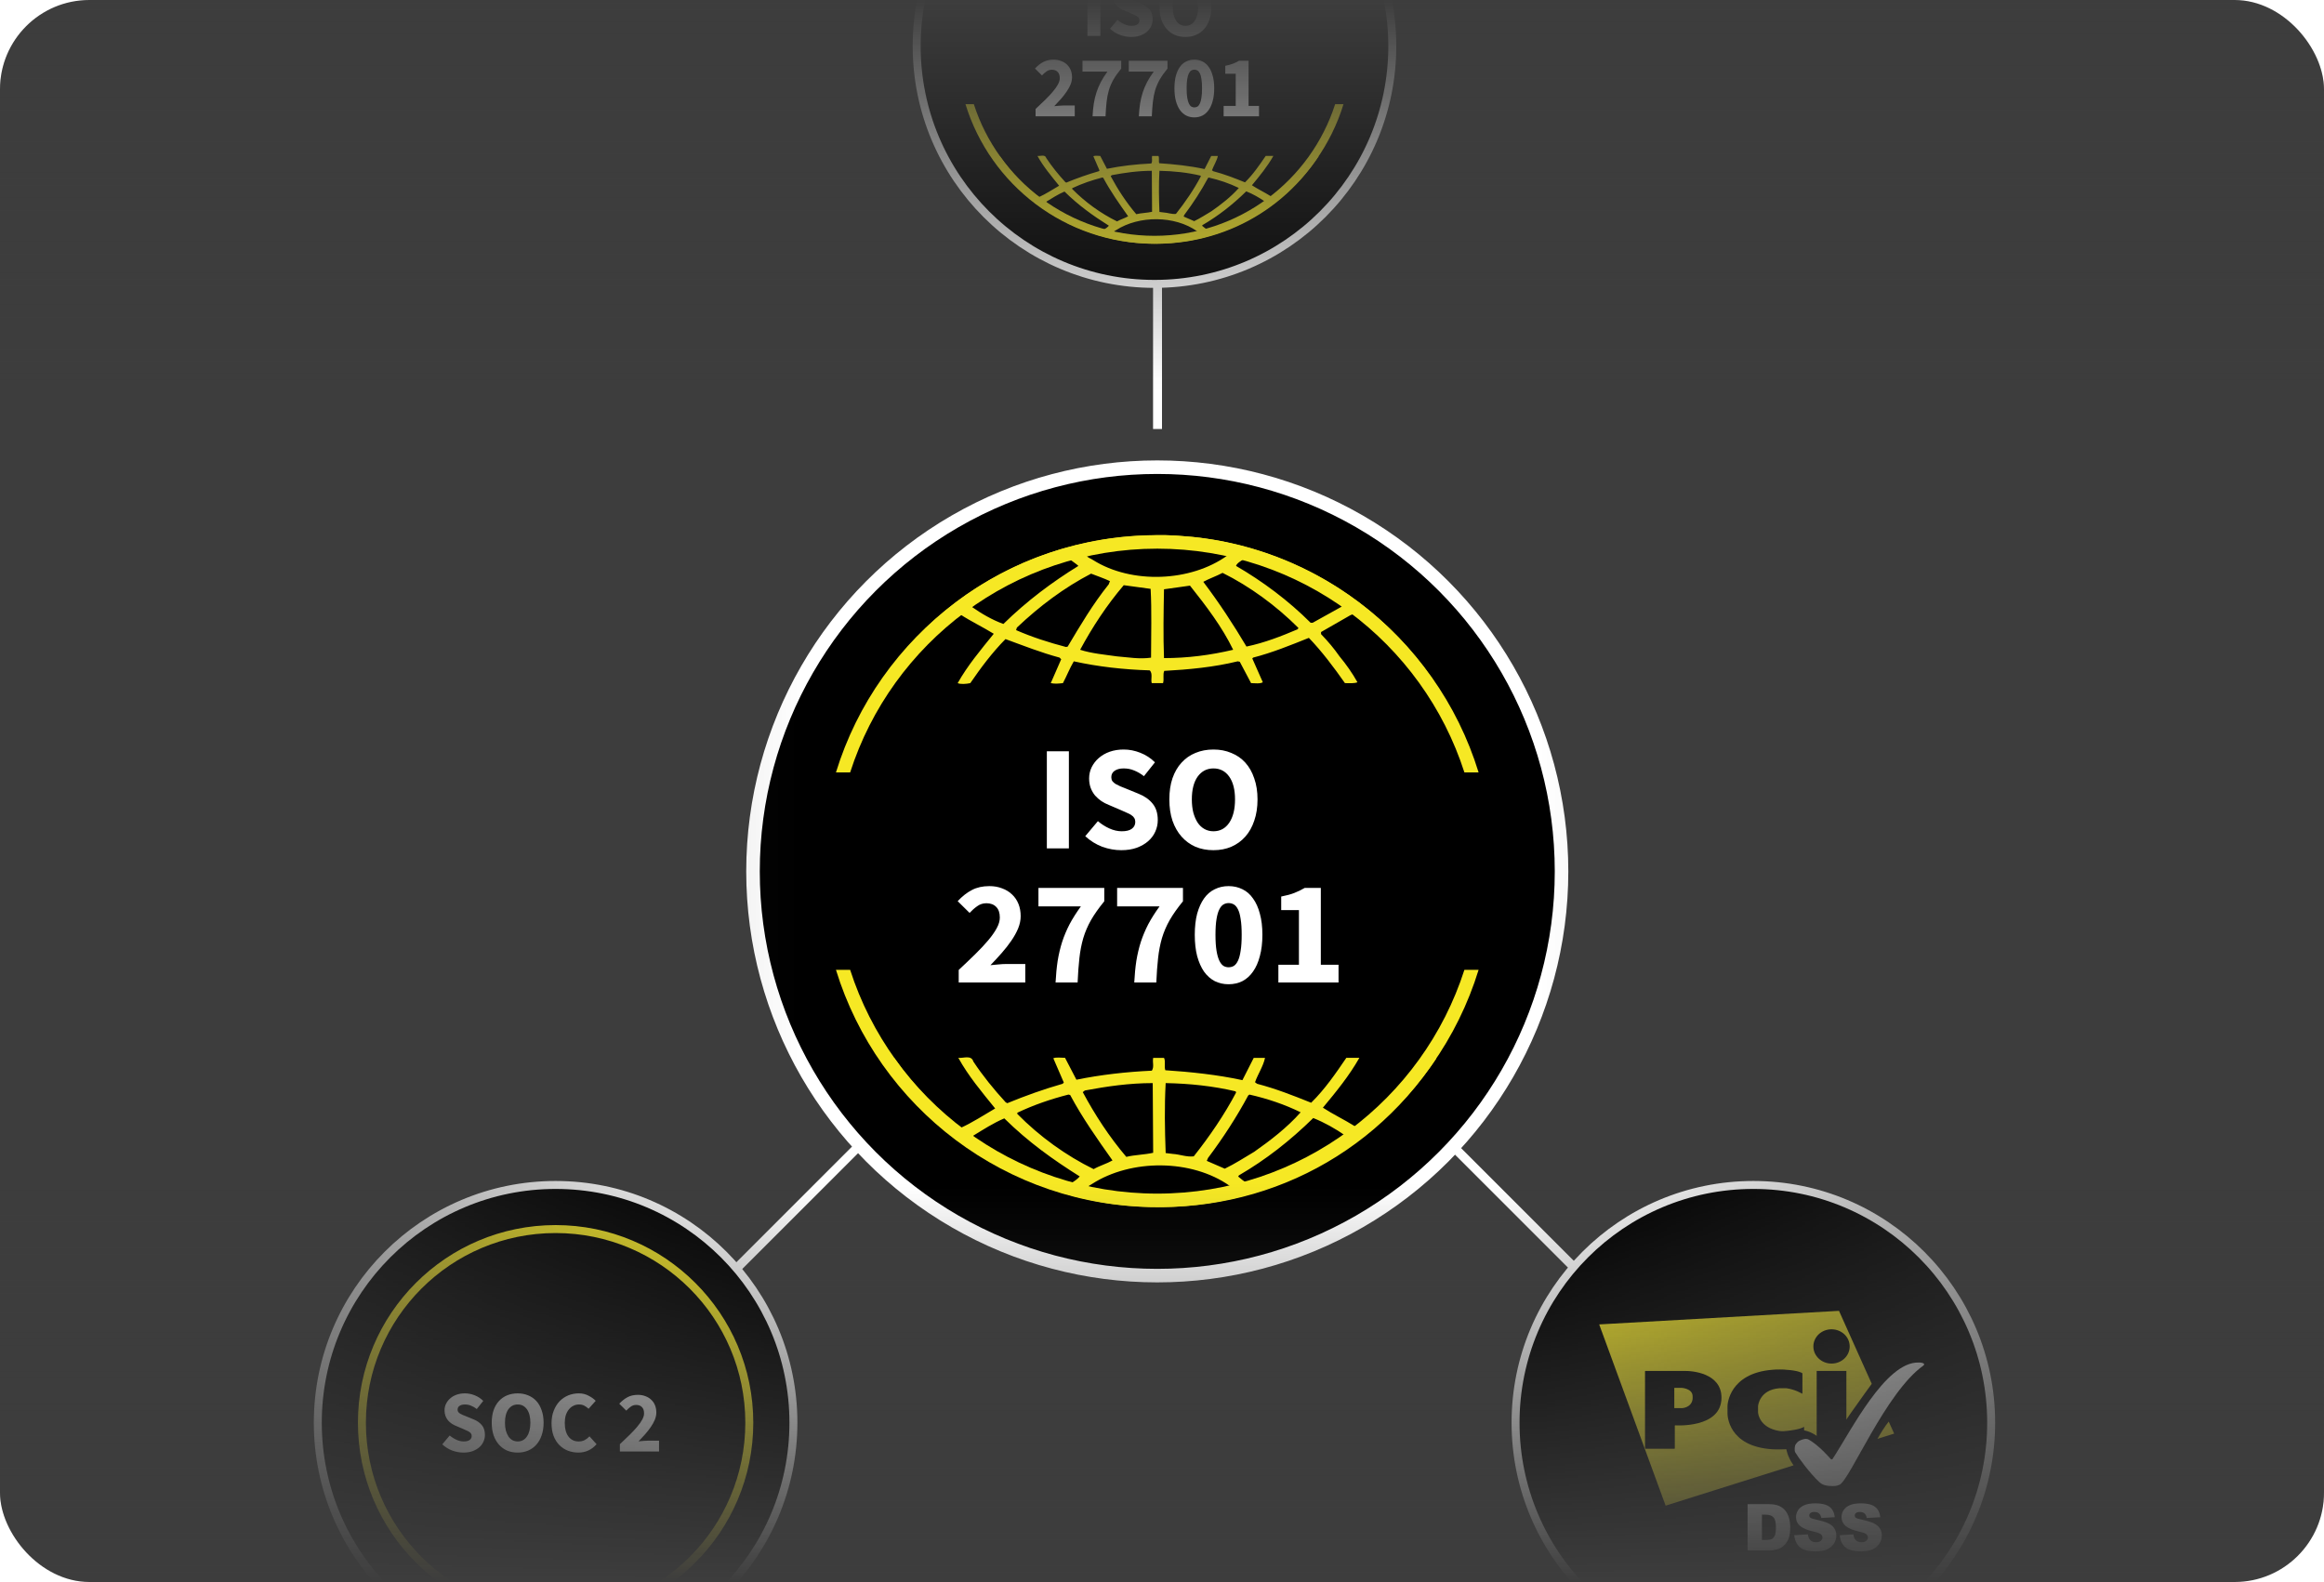 <svg width="260" height="177" viewBox="0 0 260 177" fill="none" xmlns="http://www.w3.org/2000/svg">
<rect width="260" height="177.008" rx="10" fill="#3D3D3D"/>
<rect width="260" height="177.008" rx="10" fill="url(#paint0_linear_1625_42558)"/>
<mask id="mask0_1625_42558" style="mask-type:alpha" maskUnits="userSpaceOnUse" x="-1" y="0" width="263" height="178">
<rect x="-0.508" width="262.015" height="177.008" rx="9.171" fill="url(#paint1_linear_1625_42558)"/>
</mask>
<g mask="url(#mask0_1625_42558)">
<mask id="mask1_1625_42558" style="mask-type:alpha" maskUnits="userSpaceOnUse" x="0" y="0" width="260" height="178">
<rect width="260" height="177.008" rx="10" fill="url(#paint2_linear_1625_42558)"/>
</mask>
<g mask="url(#mask1_1625_42558)">
<g filter="url(#filter0_d_1625_42558)">
<circle cx="129.471" cy="93.5" r="45.228" fill="black" stroke="white" stroke-width="1.515"/>
<path d="M159.201 114.415C157.237 117.225 154.747 119.948 152.035 122.057C151.938 122.203 151.656 122.145 151.568 122.009C150.392 121.27 149.128 120.677 148 119.938C149.497 118.139 150.956 116.35 152.083 114.357H150.625C149.458 116.068 148.233 117.867 146.687 119.384C144.626 118.557 142.75 117.818 140.64 117.264L140.406 117.089C140.737 116.156 141.34 115.281 141.524 114.367H140.261L138.997 116.856C136.235 116.253 133.182 115.932 130.372 115.747C130.227 115.339 130.421 114.736 130.227 114.367H129.011C128.914 114.921 129.147 115.339 128.865 115.796C125.958 115.932 123.148 116.253 120.426 116.807L119.152 114.357C118.686 114.357 118.17 114.269 117.84 114.406L119.016 117.128L118.88 117.264C116.77 117.867 114.709 118.606 112.696 119.432L112.512 119.335C111.199 117.906 109.935 116.35 108.895 114.775C108.661 113.987 107.718 114.444 107.213 114.357C108.331 116.389 109.838 118.178 111.335 120.025C110.071 120.764 108.807 121.591 107.485 122.193C104.675 120.074 102.05 117.303 100.076 114.406C99.512 114.318 99.143 114.357 98.579 114.406C101.953 119.656 107.213 124.264 112.696 126.987C112.696 126.987 112.696 126.948 112.745 126.948C112.784 126.948 112.881 127.035 112.784 127.084C116.488 128.883 120.426 130.166 124.597 130.73C138.987 132.616 152.725 126.491 160.698 114.415C160.28 114.367 159.667 114.367 159.201 114.415ZM139.648 118.567L139.784 118.47C141.806 118.927 143.722 119.578 145.511 120.453C144.014 122.155 142.088 123.632 140.309 124.877C139.23 125.519 138.151 126.219 137.023 126.763L135.01 125.888L135.146 125.567C136.838 123.312 138.335 121.007 139.648 118.567ZM130.411 117.186C133.085 117.235 135.759 117.517 138.238 118.11L138.287 118.246C136.974 120.735 135.331 123.137 133.552 125.383C132.755 125.48 132.006 125.159 131.209 125.11L130.411 125.013C130.314 122.291 130.265 119.899 130.411 117.177V117.186ZM121.369 118.013C123.81 117.556 126.337 117.186 128.963 117.186L129.011 124.984C128.02 125.208 126.95 125.208 126.007 125.441C124.082 123.175 122.497 120.735 121.136 118.197L121.369 118.013ZM113.815 120.502C115.652 119.627 117.568 118.975 119.532 118.47L119.726 118.518C121.077 121.056 122.769 123.448 124.461 125.84C123.81 126.209 123.012 126.433 122.351 126.812C119.259 125.295 116.304 123.166 113.815 120.638V120.502ZM119.862 128.377C115.924 127.356 112.269 125.606 108.885 123.214V123.069C110.013 122.378 111.141 121.649 112.356 121.134C115.03 123.769 117.791 125.742 120.795 127.629C120.562 127.91 120.183 128.183 119.852 128.367L119.862 128.377ZM137.256 128.97C132.288 130.04 126.756 130.079 121.787 128.883C121.69 128.649 122.021 128.601 122.166 128.474C126.522 125.665 133.318 125.665 137.596 128.698C137.733 128.98 137.363 128.883 137.266 128.98L137.256 128.97ZM141.758 127.687L139.551 128.377C139.172 128.192 138.851 127.92 138.52 127.638L138.617 127.502C141.622 125.752 144.334 123.632 146.921 121.095C148.185 121.6 149.41 122.291 150.538 123.078C147.912 125.159 144.859 126.54 141.768 127.687H141.758Z" fill="#F6E824"/>
<path d="M99.976 72.396C101.104 70.831 102.368 69.314 103.768 67.836C104.984 66.689 106.111 65.581 107.424 64.744C108.639 65.532 110.001 66.183 111.177 66.913C109.728 68.702 108.221 70.5 107.142 72.435C107.473 72.581 108.085 72.532 108.552 72.435C109.719 70.734 110.992 69.022 112.49 67.506C114.502 68.245 116.476 69.022 118.537 69.577L118.722 69.761L117.555 72.435C118.07 72.532 118.401 72.484 118.916 72.435C119.334 71.657 119.665 70.782 120.132 69.995C122.854 70.597 125.713 70.918 128.62 71.006C128.999 71.336 128.717 72.027 128.853 72.435H130.117C130.253 71.978 130.068 71.463 130.253 71.064C132.976 70.918 135.834 70.646 138.469 69.995L138.702 70.043L139.966 72.435C140.394 72.435 140.948 72.532 141.279 72.338L140.102 69.674L140.2 69.577C142.348 69.022 144.371 68.196 146.432 67.37C147.89 68.886 149.242 70.685 150.467 72.435C150.982 72.435 151.497 72.484 151.867 72.338C151.303 71.327 150.593 70.316 149.854 69.431C149.242 68.556 148.59 67.778 147.793 66.951V66.718L151.079 64.832L151.556 64.647C154.414 66.815 156.942 69.431 158.965 72.338C159.528 72.338 159.995 72.532 160.462 72.299C154.181 62.907 143.816 56.869 132.616 56.004L132.567 56.091L132.47 56.004C131.206 55.867 129.65 55.819 128.299 55.955C127.784 55.916 127.181 55.955 126.568 56.004C115.309 56.869 104.954 62.635 98.479 72.445C98.946 72.396 99.51 72.591 99.976 72.396ZM119.441 68.352L119.257 68.39C117.332 67.885 115.455 67.282 113.676 66.504L113.763 66.222C116.34 63.782 119.062 61.75 122.067 60.184C122.776 60.466 123.476 60.69 124.176 61.021L124.04 61.38C122.261 63.597 120.851 65.989 119.451 68.342L119.441 68.352ZM128.766 69.586C127.453 69.771 126.286 69.547 124.964 69.441C123.7 69.256 122.105 69.12 120.841 68.702C122.203 66.183 123.797 63.733 125.722 61.477L128.727 61.886C128.863 64.278 128.775 67.049 128.775 69.577L128.766 69.586ZM130.224 69.635C130.127 67.185 130.175 64.472 130.224 61.934C131.167 61.798 132.188 61.653 133.131 61.526C134.959 63.821 136.748 66.183 137.963 68.702C135.426 69.304 132.849 69.635 130.224 69.635ZM145.178 66.407C143.35 67.185 141.464 67.924 139.451 68.342C138.002 65.901 136.408 63.461 134.619 61.098C135.28 60.739 136.077 60.466 136.777 60.097C139.83 61.614 142.786 63.782 145.265 66.261L145.178 66.407ZM139.179 58.532C143.116 59.552 146.821 61.293 150.195 63.694L150.097 63.879L146.86 65.678H146.626C144.147 63.199 141.24 61.03 138.284 59.319C138.381 58.998 138.848 58.765 139.179 58.532ZM137.302 58.065V58.162C133.219 61.108 126.607 61.38 122.3 58.668C122.057 58.483 121.59 58.395 121.542 58.075C126.51 56.927 132.373 56.83 137.302 58.075V58.065ZM108.698 63.782C111.653 61.614 114.94 60.009 118.401 58.901C118.547 58.755 118.634 58.619 118.819 58.619V58.716C119.198 58.804 119.48 58.386 119.801 58.668C120.083 58.901 120.414 59.086 120.647 59.319C117.74 61.108 114.881 63.237 112.256 65.814C110.992 65.357 109.816 64.667 108.688 63.879V63.792L108.698 63.782Z" fill="#F6E824"/>
<path d="M117.117 80.062H119.583V90.926H117.117V80.062ZM122.829 87.877C123.218 88.21 123.646 88.482 124.112 88.694C124.579 88.905 125.04 89.01 125.495 89.01C126.006 89.01 126.384 88.916 126.628 88.727C126.884 88.538 127.011 88.282 127.011 87.96C127.011 87.794 126.973 87.649 126.895 87.527C126.828 87.405 126.723 87.299 126.578 87.21C126.445 87.111 126.278 87.022 126.078 86.944C125.89 86.855 125.678 86.761 125.445 86.661L124.046 86.061C123.757 85.95 123.479 85.805 123.212 85.628C122.957 85.45 122.724 85.244 122.513 85.011C122.313 84.767 122.152 84.489 122.029 84.178C121.907 83.856 121.846 83.495 121.846 83.095C121.846 82.651 121.941 82.234 122.129 81.845C122.329 81.445 122.596 81.101 122.929 80.812C123.274 80.512 123.679 80.279 124.146 80.112C124.623 79.946 125.145 79.862 125.712 79.862C126.345 79.862 126.967 79.985 127.578 80.229C128.2 80.473 128.744 80.829 129.211 81.295L127.978 82.845C127.622 82.567 127.261 82.356 126.895 82.212C126.539 82.056 126.145 81.978 125.712 81.978C125.29 81.978 124.951 82.067 124.695 82.245C124.451 82.412 124.329 82.651 124.329 82.962C124.329 83.128 124.368 83.273 124.445 83.395C124.534 83.506 124.651 83.612 124.795 83.711C124.951 83.8 125.129 83.889 125.329 83.978C125.54 84.056 125.762 84.145 125.995 84.245L127.378 84.811C128.045 85.078 128.567 85.444 128.944 85.911C129.333 86.377 129.527 86.994 129.527 87.76C129.527 88.216 129.433 88.649 129.244 89.06C129.066 89.46 128.8 89.815 128.444 90.126C128.1 90.426 127.672 90.671 127.161 90.86C126.662 91.037 126.089 91.126 125.445 91.126C124.734 91.126 124.023 90.999 123.312 90.743C122.613 90.476 121.979 90.082 121.413 89.56L122.829 87.877ZM135.754 91.126C135.021 91.126 134.349 90.999 133.738 90.743C133.138 90.476 132.622 90.099 132.189 89.61C131.755 89.121 131.417 88.527 131.172 87.827C130.939 87.127 130.822 86.333 130.822 85.444C130.822 84.556 130.939 83.767 131.172 83.078C131.417 82.378 131.755 81.795 132.189 81.329C132.622 80.851 133.138 80.49 133.738 80.246C134.349 79.99 135.021 79.862 135.754 79.862C136.488 79.862 137.154 79.99 137.754 80.246C138.365 80.49 138.887 80.851 139.32 81.329C139.753 81.806 140.087 82.395 140.32 83.095C140.564 83.784 140.687 84.567 140.687 85.444C140.687 86.333 140.564 87.127 140.32 87.827C140.087 88.527 139.753 89.121 139.32 89.61C138.887 90.099 138.365 90.476 137.754 90.743C137.154 90.999 136.488 91.126 135.754 91.126ZM135.754 89.01C136.499 89.01 137.087 88.694 137.521 88.06C137.954 87.416 138.17 86.544 138.17 85.444C138.17 84.356 137.954 83.506 137.521 82.895C137.087 82.284 136.499 81.978 135.754 81.978C135.021 81.978 134.433 82.284 133.988 82.895C133.555 83.506 133.338 84.356 133.338 85.444C133.338 85.989 133.394 86.483 133.505 86.927C133.627 87.361 133.788 87.733 133.988 88.044C134.199 88.355 134.455 88.594 134.755 88.76C135.055 88.927 135.388 89.01 135.754 89.01ZM107.257 104.527C107.935 103.893 108.552 103.305 109.107 102.76C109.674 102.205 110.157 101.688 110.557 101.211C110.968 100.722 111.284 100.272 111.506 99.861C111.74 99.439 111.856 99.039 111.856 98.661C111.856 98.139 111.723 97.745 111.456 97.478C111.19 97.201 110.823 97.062 110.357 97.062C109.968 97.062 109.624 97.173 109.324 97.395C109.024 97.606 108.74 97.856 108.474 98.145L107.141 96.829C107.663 96.273 108.196 95.857 108.74 95.579C109.285 95.29 109.935 95.146 110.69 95.146C111.212 95.146 111.684 95.229 112.106 95.396C112.539 95.551 112.912 95.779 113.223 96.079C113.534 96.368 113.772 96.718 113.939 97.129C114.106 97.54 114.189 98.001 114.189 98.511C114.189 98.956 114.095 99.411 113.906 99.878C113.717 100.333 113.461 100.794 113.139 101.261C112.828 101.716 112.467 102.177 112.056 102.644C111.656 103.099 111.24 103.549 110.807 103.993C111.073 103.96 111.368 103.932 111.69 103.91C112.023 103.877 112.317 103.86 112.573 103.86H114.706V105.926H107.257V104.527ZM118.093 105.926C118.138 105.049 118.216 104.243 118.327 103.51C118.449 102.766 118.615 102.061 118.827 101.394C119.049 100.716 119.326 100.056 119.66 99.411C120.004 98.767 120.426 98.1 120.926 97.412H116.177V95.346H123.542V96.845C122.931 97.59 122.437 98.289 122.059 98.945C121.692 99.589 121.404 100.261 121.193 100.961C120.993 101.65 120.848 102.394 120.759 103.194C120.671 103.982 120.604 104.893 120.559 105.926H118.093ZM126.897 105.926C126.941 105.049 127.019 104.243 127.13 103.51C127.252 102.766 127.419 102.061 127.63 101.394C127.852 100.716 128.13 100.056 128.463 99.411C128.807 98.767 129.229 98.1 129.729 97.412H124.98V95.346H132.345V96.845C131.734 97.59 131.24 98.289 130.862 98.945C130.496 99.589 130.207 100.261 129.996 100.961C129.796 101.65 129.651 102.394 129.563 103.194C129.474 103.982 129.407 104.893 129.363 105.926H126.897ZM137.449 106.126C136.883 106.126 136.366 106.01 135.9 105.776C135.433 105.532 135.033 105.176 134.7 104.71C134.378 104.243 134.122 103.666 133.933 102.977C133.756 102.288 133.667 101.494 133.667 100.594C133.667 99.695 133.756 98.906 133.933 98.228C134.122 97.551 134.378 96.984 134.7 96.529C135.033 96.062 135.433 95.718 135.9 95.496C136.366 95.262 136.883 95.146 137.449 95.146C138.016 95.146 138.532 95.262 138.999 95.496C139.465 95.718 139.86 96.062 140.182 96.529C140.515 96.984 140.771 97.551 140.948 98.228C141.137 98.906 141.232 99.695 141.232 100.594C141.232 101.494 141.137 102.288 140.948 102.977C140.771 103.666 140.515 104.243 140.182 104.71C139.86 105.176 139.465 105.532 138.999 105.776C138.532 106.01 138.016 106.126 137.449 106.126ZM137.449 104.227C137.66 104.227 137.855 104.177 138.032 104.077C138.21 103.966 138.366 103.771 138.499 103.494C138.632 103.216 138.732 102.844 138.799 102.377C138.877 101.911 138.915 101.316 138.915 100.594C138.915 99.872 138.877 99.284 138.799 98.828C138.732 98.362 138.632 98.001 138.499 97.745C138.366 97.478 138.21 97.295 138.032 97.195C137.855 97.095 137.66 97.045 137.449 97.045C137.249 97.045 137.06 97.095 136.883 97.195C136.705 97.295 136.549 97.478 136.416 97.745C136.283 98.001 136.177 98.362 136.1 98.828C136.022 99.284 135.983 99.872 135.983 100.594C135.983 101.316 136.022 101.911 136.1 102.377C136.177 102.844 136.283 103.216 136.416 103.494C136.549 103.771 136.705 103.966 136.883 104.077C137.06 104.177 137.249 104.227 137.449 104.227ZM143.02 103.943H145.319V97.828H143.336V96.312C143.914 96.201 144.403 96.068 144.803 95.912C145.203 95.757 145.591 95.568 145.969 95.346H147.769V103.943H149.751V105.926H143.02V103.943Z" fill="white"/>
<path d="M165.42 104.513C160.702 119.888 146.392 131.067 129.471 131.067C112.55 131.067 98.24 119.888 93.523 104.513H95.111C99.776 119.039 113.396 129.552 129.471 129.552C145.547 129.552 159.167 119.039 163.832 104.513H165.42ZM129.471 55.874C146.392 55.874 160.702 67.052 165.42 82.427H163.832C159.167 67.902 145.547 57.389 129.471 57.389C113.396 57.389 99.776 67.902 95.111 82.427H93.523C98.24 67.052 112.55 55.874 129.471 55.874Z" fill="#F6E824"/>
<line x1="80.394" y1="139.925" x2="95.95" y2="124.369" stroke="white"/>
<line y1="-0.5" x2="22" y2="-0.5" transform="matrix(0.707 0.707 0.707 -0.707 163 124)" stroke="white"/>
</g>
<line x1="129.5" y1="48" x2="129.5" y2="26" stroke="white"/>
<circle cx="129.159" cy="5.159" r="26.605" fill="black" stroke="white" stroke-width="0.891"/>
<path d="M146.647 17.48C145.492 19.132 144.028 20.734 142.432 21.975C142.375 22.061 142.209 22.026 142.158 21.946C141.466 21.512 140.722 21.163 140.059 20.728C140.94 19.67 141.797 18.618 142.461 17.445H141.603C140.917 18.452 140.196 19.51 139.287 20.402C138.074 19.916 136.97 19.481 135.729 19.155L135.592 19.052C135.787 18.503 136.141 17.988 136.25 17.451H135.506L134.763 18.915C133.138 18.56 131.343 18.372 129.69 18.263C129.604 18.023 129.718 17.668 129.604 17.451H128.889C128.832 17.777 128.969 18.023 128.803 18.292C127.093 18.372 125.44 18.56 123.839 18.886L123.09 17.445C122.815 17.445 122.512 17.394 122.318 17.474L123.01 19.075L122.93 19.155C121.688 19.51 120.476 19.945 119.292 20.431L119.183 20.373C118.411 19.533 117.668 18.618 117.056 17.691C116.919 17.228 116.364 17.497 116.066 17.445C116.724 18.64 117.611 19.693 118.491 20.779C117.748 21.214 117.004 21.7 116.227 22.055C114.574 20.808 113.029 19.178 111.868 17.474C111.537 17.422 111.319 17.445 110.988 17.474C112.972 20.562 116.066 23.273 119.292 24.875C119.292 24.875 119.292 24.852 119.321 24.852C119.344 24.852 119.401 24.903 119.344 24.932C121.523 25.99 123.839 26.745 126.292 27.076C134.757 28.186 142.838 24.583 147.528 17.48C147.282 17.451 146.922 17.451 146.647 17.48ZM135.146 19.922L135.226 19.864C136.416 20.133 137.542 20.516 138.595 21.031C137.714 22.032 136.581 22.901 135.535 23.633C134.9 24.011 134.265 24.423 133.602 24.743L132.418 24.228L132.498 24.04C133.493 22.713 134.374 21.357 135.146 19.922ZM129.713 19.11C131.285 19.138 132.858 19.304 134.317 19.653L134.345 19.733C133.573 21.197 132.607 22.61 131.56 23.931C131.091 23.988 130.651 23.799 130.182 23.771L129.713 23.713C129.655 22.112 129.627 20.705 129.713 19.104V19.11ZM124.394 19.596C125.829 19.327 127.316 19.11 128.86 19.11L128.889 23.696C128.306 23.828 127.677 23.828 127.122 23.965C125.989 22.633 125.057 21.197 124.256 19.704L124.394 19.596ZM119.95 21.06C121.031 20.545 122.157 20.162 123.313 19.864L123.427 19.893C124.222 21.386 125.217 22.793 126.212 24.2C125.829 24.417 125.36 24.549 124.971 24.772C123.153 23.879 121.414 22.627 119.95 21.14V21.06ZM123.507 25.692C121.191 25.092 119.04 24.062 117.05 22.655V22.57C117.714 22.164 118.377 21.735 119.092 21.431C120.665 22.981 122.289 24.142 124.056 25.252C123.919 25.418 123.696 25.578 123.501 25.687L123.507 25.692ZM133.739 26.041C130.816 26.67 127.562 26.693 124.64 25.99C124.582 25.852 124.777 25.824 124.863 25.75C127.425 24.097 131.423 24.097 133.939 25.881C134.019 26.047 133.802 25.99 133.745 26.047L133.739 26.041ZM136.387 25.286L135.089 25.692C134.866 25.584 134.677 25.424 134.483 25.258L134.54 25.178C136.307 24.148 137.903 22.901 139.424 21.409C140.167 21.706 140.888 22.112 141.552 22.575C140.007 23.799 138.211 24.611 136.393 25.286H136.387Z" fill="#F6E824"/>
<path d="M121.657 -2.375H123.108V4.016H121.657V-2.375ZM125.017 2.222C125.246 2.418 125.497 2.578 125.772 2.702C126.046 2.826 126.317 2.888 126.585 2.888C126.886 2.888 127.108 2.833 127.252 2.722C127.402 2.611 127.477 2.46 127.477 2.271C127.477 2.173 127.454 2.088 127.409 2.016C127.37 1.944 127.307 1.882 127.222 1.83C127.144 1.771 127.046 1.719 126.928 1.673C126.817 1.621 126.693 1.565 126.556 1.506L125.733 1.154C125.563 1.088 125.399 1.003 125.243 0.899C125.092 0.794 124.955 0.673 124.831 0.536C124.713 0.392 124.619 0.229 124.547 0.046C124.475 -0.143 124.439 -0.356 124.439 -0.591C124.439 -0.852 124.494 -1.097 124.606 -1.326C124.723 -1.561 124.88 -1.764 125.076 -1.934C125.279 -2.11 125.517 -2.247 125.791 -2.346C126.072 -2.444 126.38 -2.493 126.713 -2.493C127.085 -2.493 127.451 -2.421 127.811 -2.277C128.176 -2.133 128.497 -1.924 128.771 -1.65L128.046 -0.738C127.837 -0.901 127.624 -1.026 127.409 -1.111C127.2 -1.202 126.968 -1.248 126.713 -1.248C126.465 -1.248 126.265 -1.195 126.115 -1.091C125.971 -0.993 125.899 -0.852 125.899 -0.669C125.899 -0.571 125.922 -0.487 125.968 -0.415C126.02 -0.349 126.089 -0.287 126.174 -0.228C126.265 -0.176 126.37 -0.124 126.487 -0.072C126.612 -0.026 126.742 0.026 126.879 0.085L127.693 0.418C128.085 0.575 128.392 0.791 128.614 1.065C128.843 1.34 128.957 1.702 128.957 2.153C128.957 2.421 128.902 2.676 128.791 2.918C128.686 3.153 128.529 3.362 128.32 3.545C128.118 3.722 127.866 3.865 127.566 3.976C127.271 4.081 126.935 4.133 126.556 4.133C126.138 4.133 125.72 4.058 125.301 3.908C124.89 3.751 124.517 3.519 124.184 3.212L125.017 2.222ZM132.62 4.133C132.189 4.133 131.794 4.058 131.434 3.908C131.081 3.751 130.778 3.529 130.523 3.241C130.268 2.954 130.069 2.604 129.925 2.193C129.788 1.781 129.719 1.314 129.719 0.791C129.719 0.268 129.788 -0.196 129.925 -0.601C130.069 -1.013 130.268 -1.356 130.523 -1.63C130.778 -1.911 131.081 -2.123 131.434 -2.267C131.794 -2.417 132.189 -2.493 132.62 -2.493C133.052 -2.493 133.444 -2.417 133.796 -2.267C134.156 -2.123 134.463 -1.911 134.718 -1.63C134.973 -1.349 135.169 -1.003 135.306 -0.591C135.45 -0.186 135.521 0.275 135.521 0.791C135.521 1.314 135.45 1.781 135.306 2.193C135.169 2.604 134.973 2.954 134.718 3.241C134.463 3.529 134.156 3.751 133.796 3.908C133.444 4.058 133.052 4.133 132.62 4.133ZM132.62 2.888C133.058 2.888 133.404 2.702 133.659 2.33C133.914 1.951 134.041 1.438 134.041 0.791C134.041 0.151 133.914 -0.349 133.659 -0.709C133.404 -1.068 133.058 -1.248 132.62 -1.248C132.189 -1.248 131.843 -1.068 131.581 -0.709C131.326 -0.349 131.199 0.151 131.199 0.791C131.199 1.111 131.232 1.402 131.297 1.663C131.369 1.918 131.464 2.137 131.581 2.32C131.705 2.503 131.856 2.643 132.032 2.741C132.209 2.839 132.405 2.888 132.62 2.888ZM115.857 12.192C116.256 11.82 116.619 11.473 116.945 11.153C117.279 10.827 117.563 10.523 117.798 10.242C118.04 9.954 118.226 9.69 118.357 9.448C118.494 9.2 118.563 8.964 118.563 8.742C118.563 8.435 118.484 8.203 118.327 8.046C118.17 7.883 117.955 7.801 117.68 7.801C117.452 7.801 117.249 7.867 117.073 7.997C116.896 8.121 116.73 8.268 116.573 8.438L115.789 7.664C116.096 7.337 116.409 7.092 116.73 6.929C117.05 6.759 117.432 6.674 117.876 6.674C118.184 6.674 118.461 6.723 118.71 6.821C118.964 6.913 119.183 7.047 119.366 7.223C119.549 7.393 119.69 7.599 119.788 7.84C119.886 8.082 119.935 8.353 119.935 8.654C119.935 8.915 119.879 9.183 119.768 9.458C119.657 9.726 119.507 9.997 119.317 10.271C119.134 10.539 118.922 10.81 118.68 11.085C118.445 11.353 118.2 11.617 117.945 11.879C118.102 11.859 118.275 11.843 118.465 11.83C118.661 11.81 118.834 11.8 118.984 11.8H120.239V13.016H115.857V12.192ZM122.231 13.016C122.258 12.499 122.303 12.026 122.369 11.594C122.441 11.157 122.539 10.742 122.663 10.35C122.793 9.951 122.957 9.562 123.153 9.183C123.355 8.804 123.604 8.412 123.898 8.007H121.104V6.792H125.436V7.674C125.077 8.112 124.786 8.523 124.564 8.909C124.349 9.288 124.179 9.683 124.054 10.095C123.937 10.5 123.852 10.938 123.8 11.408C123.747 11.872 123.708 12.408 123.682 13.016H122.231ZM127.41 13.016C127.436 12.499 127.482 12.026 127.547 11.594C127.619 11.157 127.717 10.742 127.841 10.35C127.972 9.951 128.135 9.562 128.331 9.183C128.534 8.804 128.782 8.412 129.076 8.007H126.283V6.792H130.615V7.674C130.255 8.112 129.965 8.523 129.742 8.909C129.527 9.288 129.357 9.683 129.233 10.095C129.115 10.5 129.03 10.938 128.978 11.408C128.926 11.872 128.886 12.408 128.86 13.016H127.41ZM133.617 13.133C133.284 13.133 132.98 13.065 132.706 12.927C132.431 12.784 132.196 12.575 132 12.3C131.81 12.026 131.66 11.686 131.549 11.281C131.445 10.876 131.392 10.408 131.392 9.879C131.392 9.35 131.445 8.886 131.549 8.487C131.66 8.089 131.81 7.756 132 7.488C132.196 7.213 132.431 7.011 132.706 6.88C132.98 6.743 133.284 6.674 133.617 6.674C133.95 6.674 134.254 6.743 134.529 6.88C134.803 7.011 135.035 7.213 135.225 7.488C135.421 7.756 135.571 8.089 135.675 8.487C135.787 8.886 135.842 9.35 135.842 9.879C135.842 10.408 135.787 10.876 135.675 11.281C135.571 11.686 135.421 12.026 135.225 12.3C135.035 12.575 134.803 12.784 134.529 12.927C134.254 13.065 133.95 13.133 133.617 13.133ZM133.617 12.016C133.741 12.016 133.856 11.986 133.96 11.928C134.065 11.862 134.156 11.748 134.235 11.585C134.313 11.421 134.372 11.202 134.411 10.928C134.457 10.653 134.48 10.304 134.48 9.879C134.48 9.454 134.457 9.108 134.411 8.84C134.372 8.566 134.313 8.353 134.235 8.203C134.156 8.046 134.065 7.938 133.96 7.88C133.856 7.821 133.741 7.791 133.617 7.791C133.5 7.791 133.388 7.821 133.284 7.88C133.179 7.938 133.088 8.046 133.009 8.203C132.931 8.353 132.869 8.566 132.823 8.84C132.778 9.108 132.755 9.454 132.755 9.879C132.755 10.304 132.778 10.653 132.823 10.928C132.869 11.202 132.931 11.421 133.009 11.585C133.088 11.748 133.179 11.862 133.284 11.928C133.388 11.986 133.5 12.016 133.617 12.016ZM136.894 11.849H138.247V8.252H137.08V7.36C137.42 7.295 137.707 7.216 137.943 7.125C138.178 7.033 138.407 6.922 138.629 6.792H139.687V11.849H140.854V13.016H136.894V11.849Z" fill="white"/>
<path d="M150.306 11.655C147.531 20.699 139.113 27.274 129.16 27.274C119.206 27.274 110.788 20.699 108.014 11.655H108.948C111.692 20.199 119.703 26.384 129.16 26.384C138.616 26.384 146.628 20.199 149.371 11.655H150.306ZM129.16 -16.956C139.113 -16.956 147.531 -10.381 150.306 -1.337H149.371C146.628 -9.881 138.616 -16.066 129.16 -16.066C119.703 -16.066 111.692 -9.881 108.948 -1.337H108.014C110.788 -10.381 119.206 -16.956 129.16 -16.956Z" fill="#F6E824"/>
<circle cx="62.159" cy="159.188" r="26.605" fill="black" stroke="white" stroke-width="0.891"/>
<path d="M50.311 160.616C50.54 160.813 50.792 160.973 51.066 161.097C51.34 161.221 51.612 161.283 51.88 161.283C52.18 161.283 52.402 161.227 52.546 161.116C52.696 161.005 52.771 160.855 52.771 160.666C52.771 160.567 52.749 160.483 52.703 160.411C52.664 160.339 52.602 160.277 52.517 160.224C52.438 160.166 52.34 160.113 52.223 160.068C52.111 160.015 51.987 159.96 51.85 159.901L51.027 159.548C50.857 159.483 50.694 159.398 50.537 159.293C50.386 159.189 50.249 159.068 50.125 158.931C50.007 158.787 49.913 158.624 49.841 158.441C49.769 158.251 49.733 158.039 49.733 157.803C49.733 157.542 49.788 157.297 49.9 157.068C50.017 156.833 50.174 156.631 50.37 156.461C50.573 156.284 50.811 156.147 51.086 156.049C51.367 155.951 51.674 155.902 52.007 155.902C52.379 155.902 52.745 155.974 53.105 156.118C53.471 156.261 53.791 156.47 54.065 156.745L53.34 157.656C53.131 157.493 52.919 157.369 52.703 157.284C52.494 157.193 52.262 157.147 52.007 157.147C51.759 157.147 51.559 157.199 51.409 157.304C51.265 157.402 51.193 157.542 51.193 157.725C51.193 157.823 51.216 157.908 51.262 157.98C51.314 158.045 51.383 158.107 51.468 158.166C51.559 158.218 51.664 158.271 51.782 158.323C51.906 158.369 52.036 158.421 52.174 158.48L52.987 158.813C53.379 158.97 53.686 159.185 53.908 159.46C54.137 159.734 54.252 160.097 54.252 160.548C54.252 160.816 54.196 161.071 54.085 161.312C53.98 161.548 53.824 161.757 53.614 161.94C53.412 162.116 53.16 162.26 52.86 162.371C52.566 162.475 52.229 162.528 51.85 162.528C51.432 162.528 51.014 162.453 50.596 162.302C50.184 162.146 49.811 161.914 49.478 161.606L50.311 160.616ZM57.914 162.528C57.483 162.528 57.088 162.453 56.728 162.302C56.376 162.146 56.072 161.923 55.817 161.636C55.562 161.348 55.363 160.999 55.219 160.587C55.082 160.175 55.013 159.708 55.013 159.185C55.013 158.663 55.082 158.199 55.219 157.794C55.363 157.382 55.562 157.039 55.817 156.765C56.072 156.484 56.376 156.271 56.728 156.127C57.088 155.977 57.483 155.902 57.914 155.902C58.346 155.902 58.738 155.977 59.09 156.127C59.45 156.271 59.757 156.484 60.012 156.765C60.267 157.046 60.463 157.392 60.6 157.803C60.744 158.209 60.816 158.669 60.816 159.185C60.816 159.708 60.744 160.175 60.6 160.587C60.463 160.999 60.267 161.348 60.012 161.636C59.757 161.923 59.45 162.146 59.09 162.302C58.738 162.453 58.346 162.528 57.914 162.528ZM57.914 161.283C58.352 161.283 58.699 161.097 58.953 160.724C59.208 160.345 59.336 159.832 59.336 159.185C59.336 158.545 59.208 158.045 58.953 157.686C58.699 157.326 58.352 157.147 57.914 157.147C57.483 157.147 57.137 157.326 56.875 157.686C56.621 158.045 56.493 158.545 56.493 159.185C56.493 159.506 56.526 159.796 56.591 160.058C56.663 160.313 56.758 160.532 56.875 160.715C57 160.897 57.15 161.038 57.326 161.136C57.503 161.234 57.699 161.283 57.914 161.283ZM61.704 159.254C61.704 158.725 61.785 158.254 61.949 157.843C62.112 157.424 62.331 157.072 62.605 156.784C62.886 156.497 63.21 156.278 63.576 156.127C63.948 155.977 64.34 155.902 64.752 155.902C65.151 155.902 65.51 155.987 65.83 156.157C66.157 156.32 66.428 156.513 66.644 156.735L65.85 157.627C65.686 157.477 65.523 157.359 65.36 157.274C65.196 157.189 65 157.147 64.772 157.147C64.549 157.147 64.34 157.196 64.144 157.294C63.955 157.385 63.788 157.519 63.645 157.696C63.501 157.872 63.386 158.088 63.301 158.343C63.223 158.597 63.184 158.885 63.184 159.205C63.184 159.865 63.324 160.378 63.605 160.744C63.886 161.103 64.262 161.283 64.732 161.283C65 161.283 65.229 161.231 65.418 161.126C65.615 161.022 65.791 160.884 65.948 160.715L66.742 161.587C66.474 161.9 66.167 162.136 65.82 162.293C65.481 162.449 65.111 162.528 64.713 162.528C64.301 162.528 63.912 162.459 63.546 162.322C63.181 162.178 62.86 161.969 62.586 161.695C62.312 161.42 62.096 161.08 61.939 160.675C61.782 160.264 61.704 159.79 61.704 159.254ZM69.35 161.587C69.748 161.214 70.111 160.868 70.438 160.548C70.771 160.221 71.055 159.917 71.29 159.636C71.532 159.349 71.718 159.084 71.849 158.842C71.986 158.594 72.055 158.359 72.055 158.137C72.055 157.83 71.977 157.598 71.82 157.441C71.663 157.277 71.447 157.196 71.173 157.196C70.944 157.196 70.742 157.261 70.565 157.392C70.389 157.516 70.222 157.663 70.065 157.833L69.281 157.059C69.588 156.732 69.902 156.487 70.222 156.323C70.542 156.154 70.924 156.069 71.369 156.069C71.676 156.069 71.954 156.118 72.202 156.216C72.457 156.307 72.676 156.441 72.859 156.618C73.042 156.787 73.182 156.993 73.28 157.235C73.378 157.477 73.427 157.748 73.427 158.049C73.427 158.31 73.372 158.578 73.26 158.852C73.149 159.12 72.999 159.391 72.81 159.666C72.627 159.934 72.414 160.205 72.173 160.479C71.937 160.747 71.692 161.012 71.437 161.273C71.594 161.254 71.767 161.237 71.957 161.224C72.153 161.205 72.326 161.195 72.476 161.195H73.731V162.41H69.35V161.587Z" fill="white"/>
<circle cx="62.159" cy="159.188" r="21.67" stroke="#F6E824" stroke-width="0.891"/>
<circle cx="196.159" cy="159.188" r="26.605" fill="black" stroke="white" stroke-width="0.891"/>
<g clip-path="url(#clip0_1625_42558)">
<path d="M210.04 160.994L211.911 160.406L211.303 159.058C210.857 159.618 210.411 160.339 210.04 160.994ZM209.404 154.833L205.74 146.669L178.912 148.188L186.345 168.465L200.652 163.956C199.74 162.646 199.408 161.089 200.462 160.33C201.639 159.475 203.414 160.463 204.544 161.858C205.636 160.035 208.702 155.792 209.404 154.833Z" fill="#F6E824"/>
<path d="M204.905 152.569C206.025 152.569 206.936 151.715 206.936 150.652C206.936 149.588 206.025 148.734 204.905 148.734C203.785 148.734 202.873 149.588 202.873 150.652C202.873 151.705 203.785 152.569 204.905 152.569ZM203.243 153.395H206.566V162.081H203.243V153.395Z" fill="black"/>
<path d="M201.601 155.929C201.629 155.939 201.648 155.929 201.648 155.901V153.698C201.648 153.67 201.629 153.641 201.601 153.622C201.601 153.622 201.164 153.338 199.835 153.262C199.769 153.224 198.601 153.214 198.288 153.262C193.446 153.651 193.266 157.154 193.266 157.306V158.16C193.266 158.265 193.266 161.844 198.288 162.157C198.781 162.195 199.74 162.157 199.835 162.157C200.993 162.157 201.791 161.806 201.791 161.806C201.819 161.796 201.838 161.768 201.838 161.739V159.679C201.838 159.651 201.819 159.641 201.8 159.66C201.8 159.66 201.439 159.945 199.863 160.106C199.417 160.154 199.199 160.135 199.038 160.106C196.797 159.727 196.693 158.094 196.693 158.094C196.693 158.065 196.683 158.018 196.683 157.999V157.372C196.683 157.344 196.683 157.296 196.693 157.277C196.693 157.277 196.845 155.521 199.038 155.331H199.863C200.822 155.455 201.601 155.929 201.601 155.929Z" fill="black"/>
<path d="M184.039 162.053C184.039 162.081 184.058 162.1 184.086 162.1H187.323C187.352 162.1 187.371 162.081 187.371 162.053V159.528C187.371 159.499 187.39 159.48 187.418 159.48C187.418 159.48 192.592 159.85 192.592 156.385C192.592 153.642 189.345 153.348 188.282 153.395H184.086C184.058 153.395 184.039 153.414 184.039 153.442V162.053ZM187.314 157.553V155.284H188.111C188.111 155.284 189.26 155.332 189.355 156.12C189.374 156.177 189.374 156.566 189.355 156.585C189.203 157.506 188.206 157.553 188.206 157.553H187.314Z" fill="black"/>
<path d="M205 166.273C205.265 166.273 205.474 166.273 205.816 166.121C206.993 165.504 210.971 155.792 215.167 152.802C215.195 152.783 215.224 152.755 215.243 152.726C215.271 152.688 215.271 152.65 215.271 152.65C215.271 152.65 215.271 152.451 214.654 152.451C210.923 152.346 207.041 160.178 205 163.273C204.971 163.311 204.838 163.273 204.838 163.273C204.838 163.273 203.471 161.659 202.285 161.042C202.256 161.033 202.123 160.985 201.981 160.995C201.886 160.995 201.335 161.109 201.079 161.374C200.775 161.697 200.785 161.878 200.785 162.267C200.785 162.295 200.804 162.428 200.842 162.495C201.136 163.007 202.455 164.83 203.547 165.836C203.709 165.96 203.965 166.273 205 166.273Z" fill="white"/>
</g>
<path d="M195.515 168.301H197.897C198.37 168.301 198.749 168.367 199.033 168.491C199.324 168.622 199.564 168.804 199.746 169.037C199.936 169.277 200.074 169.554 200.154 169.867C200.241 170.18 200.285 170.515 200.285 170.872C200.285 171.425 200.22 171.855 200.096 172.161C199.972 172.467 199.797 172.721 199.571 172.933C199.346 173.137 199.105 173.275 198.85 173.348C198.501 173.442 198.181 173.486 197.897 173.486H195.515V168.301ZM197.117 169.474V172.306H197.511C197.846 172.306 198.086 172.27 198.224 172.197C198.363 172.124 198.479 171.993 198.559 171.811C198.639 171.629 198.683 171.323 198.683 170.908C198.683 170.355 198.596 169.983 198.414 169.78C198.232 169.576 197.94 169.474 197.518 169.474H197.117Z" fill="white"/>
<path d="M200.729 171.775L202.258 171.681C202.295 171.928 202.36 172.117 202.462 172.249C202.629 172.46 202.863 172.562 203.168 172.562C203.394 172.562 203.576 172.511 203.7 172.401C203.824 172.292 203.889 172.168 203.889 172.03C203.889 171.899 203.831 171.775 203.715 171.666C203.598 171.557 203.321 171.462 202.892 171.367C202.185 171.207 201.69 170.996 201.384 170.734C201.078 170.472 200.933 170.137 200.933 169.729C200.933 169.46 201.013 169.212 201.166 168.972C201.319 168.731 201.552 168.549 201.865 168.411C202.178 168.273 202.6 168.207 203.139 168.207C203.802 168.207 204.312 168.331 204.654 168.578C205.003 168.826 205.207 169.219 205.273 169.758L203.758 169.845C203.715 169.612 203.634 169.445 203.503 169.336C203.372 169.227 203.197 169.176 202.972 169.176C202.782 169.176 202.644 169.212 202.549 169.292C202.455 169.372 202.411 169.467 202.411 169.583C202.411 169.663 202.447 169.744 202.528 169.809C202.6 169.875 202.782 169.94 203.066 169.998C203.765 170.151 204.268 170.304 204.574 170.457C204.88 170.61 205.098 170.807 205.236 171.032C205.375 171.258 205.44 171.52 205.44 171.804C205.44 172.139 205.346 172.445 205.164 172.722C204.982 173.006 204.719 173.217 204.392 173.363C204.064 173.508 203.642 173.581 203.139 173.581C202.258 173.581 201.646 173.414 201.304 173.071C200.969 172.729 200.78 172.3 200.729 171.775Z" fill="white"/>
<path d="M205.818 171.775L207.347 171.681C207.383 171.928 207.449 172.117 207.551 172.249C207.718 172.46 207.951 172.562 208.257 172.562C208.483 172.562 208.665 172.511 208.789 172.401C208.912 172.292 208.978 172.168 208.978 172.03C208.978 171.899 208.92 171.775 208.803 171.666C208.687 171.557 208.41 171.462 207.98 171.367C207.274 171.207 206.779 170.996 206.473 170.734C206.174 170.472 206.022 170.137 206.022 169.729C206.022 169.46 206.102 169.212 206.255 168.972C206.407 168.731 206.64 168.549 206.954 168.411C207.267 168.273 207.689 168.207 208.228 168.207C208.891 168.207 209.4 168.331 209.743 168.578C210.092 168.826 210.296 169.219 210.362 169.758L208.847 169.845C208.803 169.612 208.723 169.445 208.592 169.336C208.461 169.227 208.286 169.176 208.06 169.176C207.871 169.176 207.733 169.212 207.638 169.292C207.543 169.372 207.5 169.467 207.5 169.583C207.5 169.663 207.536 169.744 207.616 169.809C207.689 169.875 207.871 169.94 208.155 169.998C208.854 170.151 209.357 170.304 209.663 170.457C209.968 170.61 210.187 170.807 210.325 171.032C210.464 171.258 210.529 171.52 210.529 171.804C210.529 172.139 210.434 172.445 210.252 172.722C210.07 173.006 209.808 173.217 209.48 173.363C209.153 173.508 208.73 173.581 208.228 173.581C207.347 173.581 206.735 173.414 206.393 173.071C206.051 172.729 205.861 172.3 205.818 171.775Z" fill="white"/>
</g>
</g>
<defs>
<filter id="filter0_d_1625_42558" x="50.04" y="21.514" width="158.516" height="152.765" filterUnits="userSpaceOnUse" color-interpolation-filters="sRGB">
<feFlood flood-opacity="0" result="BackgroundImageFix"/>
<feColorMatrix in="SourceAlpha" type="matrix" values="0 0 0 0 0 0 0 0 0 0 0 0 0 0 0 0 0 0 127 0" result="hardAlpha"/>
<feOffset dy="4"/>
<feGaussianBlur stdDeviation="15"/>
<feComposite in2="hardAlpha" operator="out"/>
<feColorMatrix type="matrix" values="0 0 0 0 1 0 0 0 0 1 0 0 0 0 1 0 0 0 1 0"/>
<feBlend mode="normal" in2="BackgroundImageFix" result="effect1_dropShadow_1625_42558"/>
<feBlend mode="normal" in="SourceGraphic" in2="effect1_dropShadow_1625_42558" result="shape"/>
</filter>
<linearGradient id="paint0_linear_1625_42558" x1="130" y1="0" x2="130" y2="177.008" gradientUnits="userSpaceOnUse">
<stop stop-color="#3D3D3D" stop-opacity="0"/>
<stop offset="0.242" stop-color="#3D3D3D"/>
<stop offset="0.75" stop-color="#3D3D3D"/>
<stop offset="1" stop-color="#3D3D3D" stop-opacity="0"/>
</linearGradient>
<linearGradient id="paint1_linear_1625_42558" x1="261.506" y1="88.504" x2="-0.508" y2="88.504" gradientUnits="userSpaceOnUse">
<stop stop-opacity="0.2"/>
<stop offset="0.339" stop-color="#3D3D3D"/>
<stop offset="0.656" stop-color="#3D3D3D"/>
<stop offset="1" stop-opacity="0.2"/>
</linearGradient>
<linearGradient id="paint2_linear_1625_42558" x1="130" y1="0" x2="130" y2="177.008" gradientUnits="userSpaceOnUse">
<stop stop-color="#3D3D3D" stop-opacity="0"/>
<stop offset="0.242" stop-color="#3D3D3D"/>
<stop offset="0.75" stop-color="#3D3D3D"/>
<stop offset="1" stop-color="#3D3D3D" stop-opacity="0"/>
</linearGradient>
<clipPath id="clip0_1625_42558">
<rect width="36.359" height="21.797" fill="white" transform="translate(178.912 146.669)"/>
</clipPath>
</defs>
</svg>
